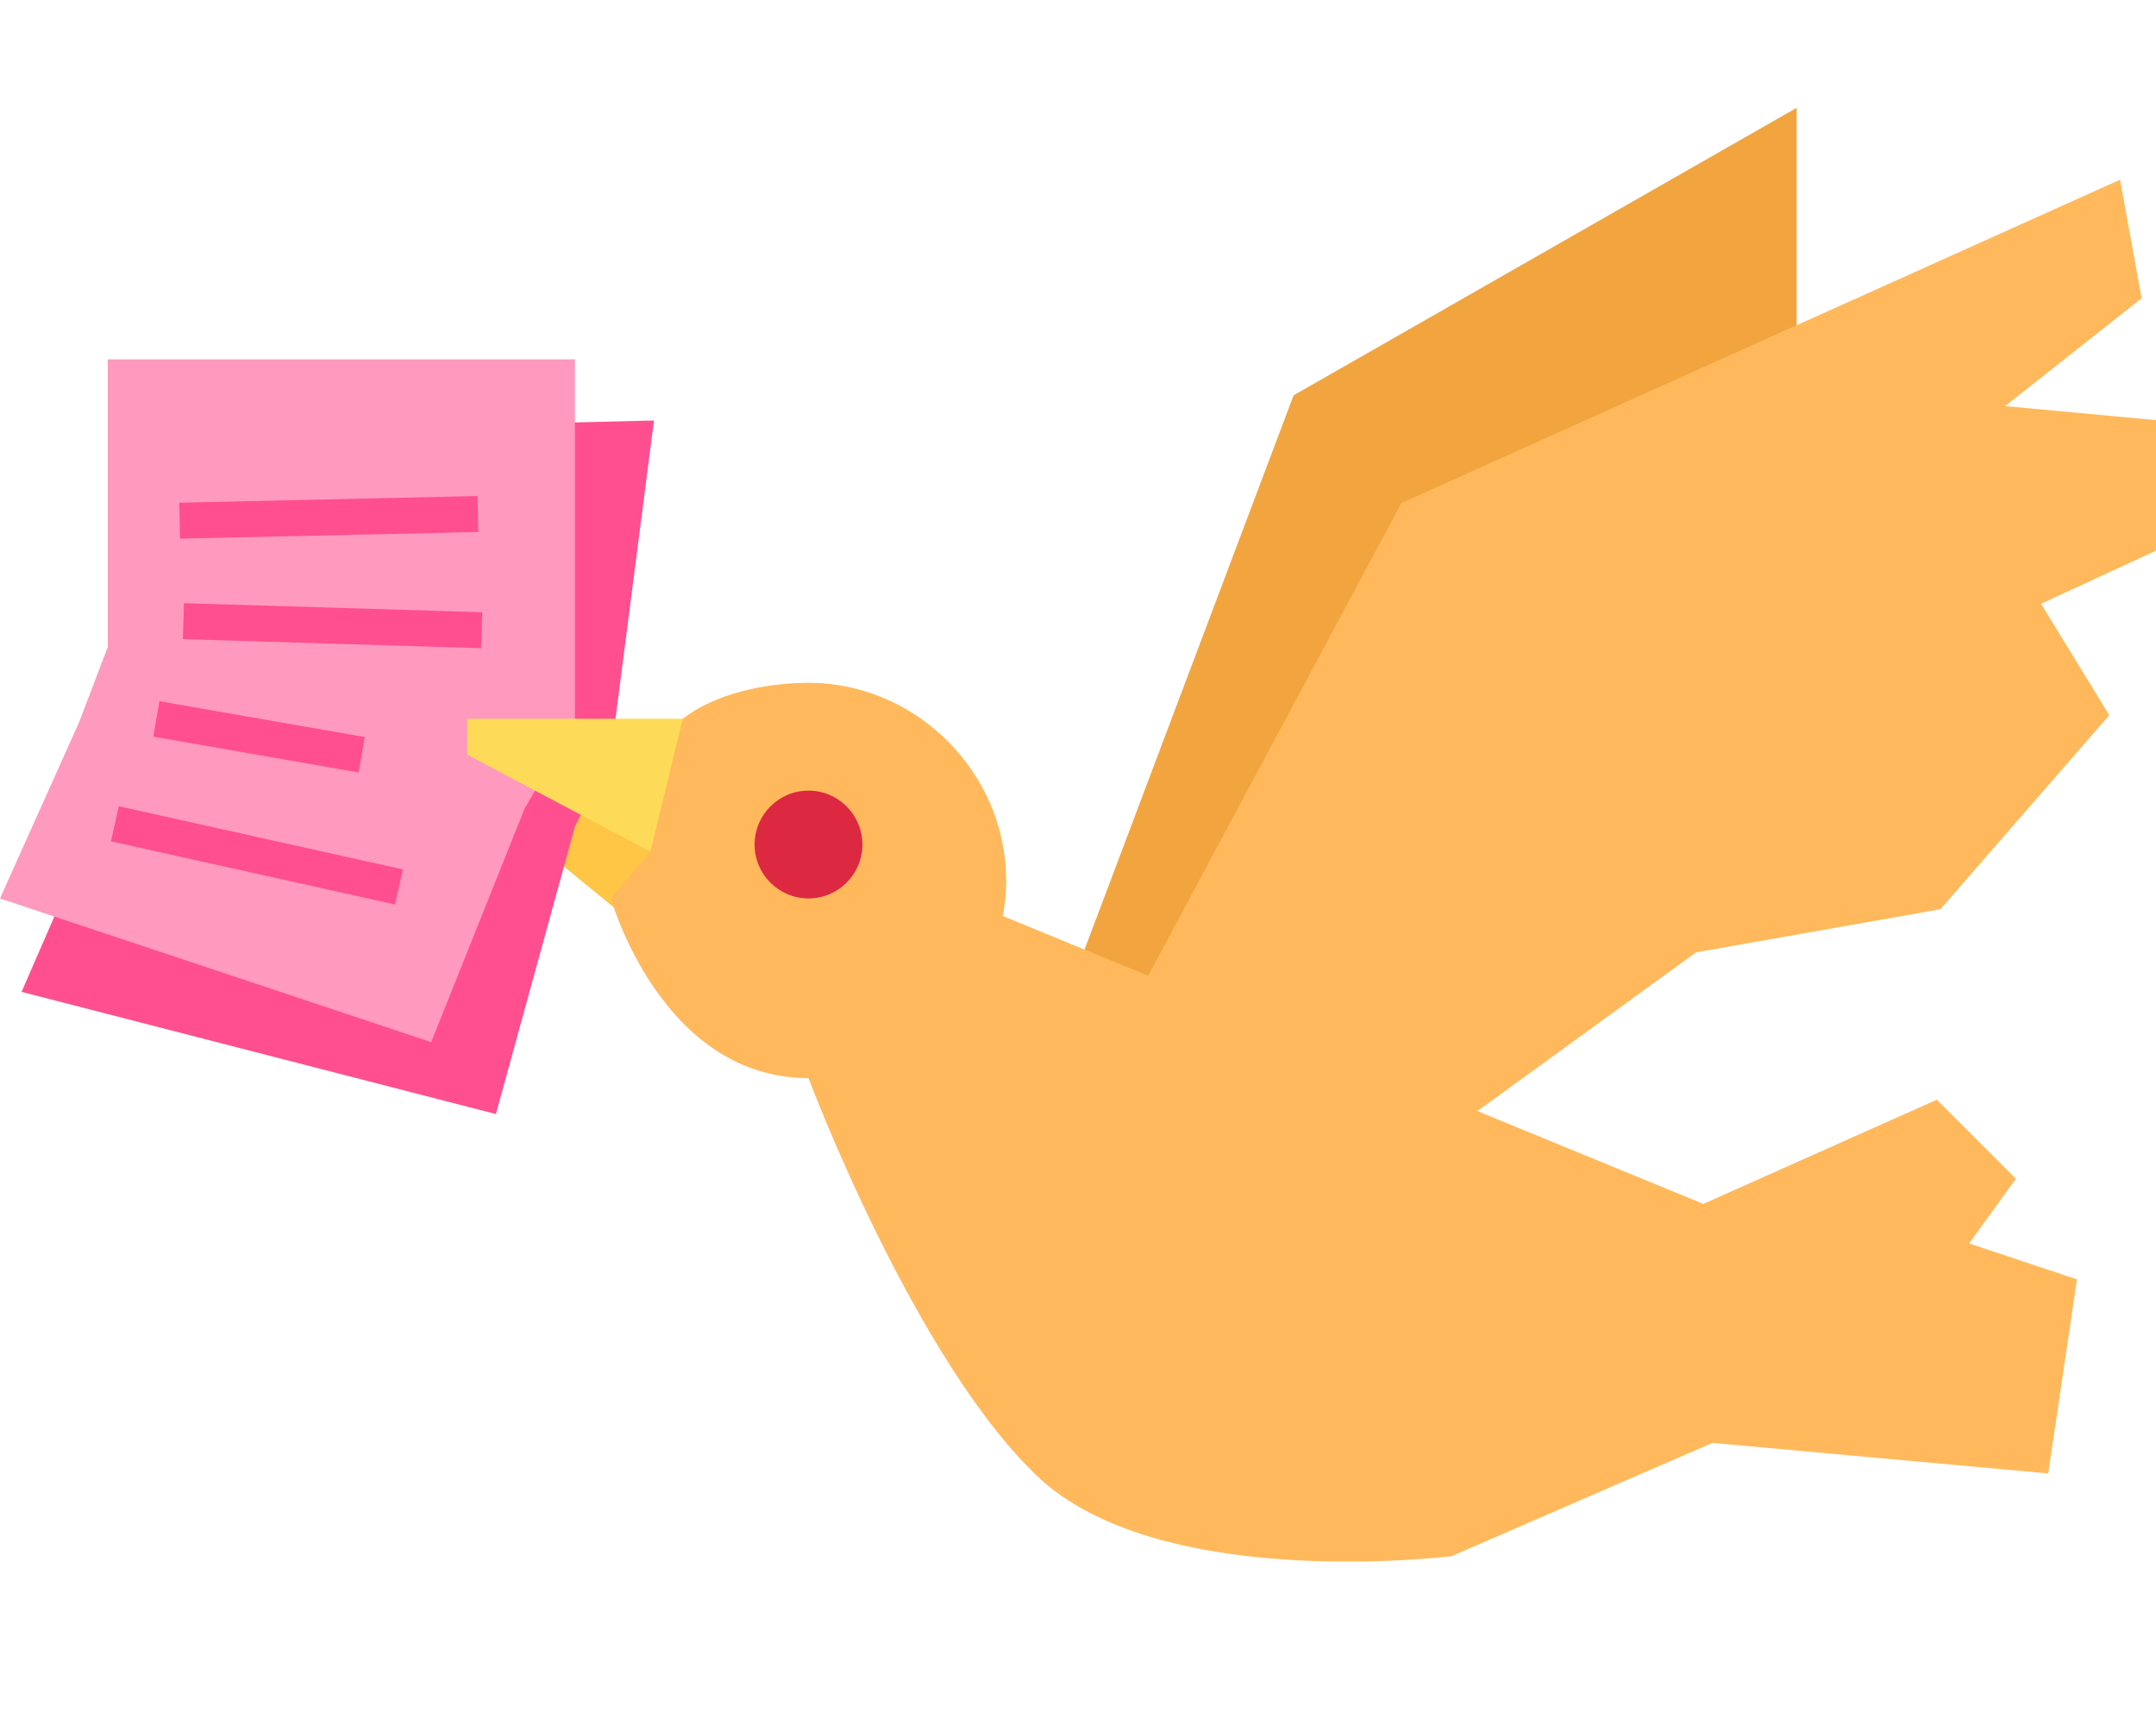 <?xml version="1.0" encoding="utf-8"?>
<!-- Generator: Adobe Illustrator 18.1.1, SVG Export Plug-In . SVG Version: 6.00 Build 0)  -->
<svg version="1.1" xmlns="http://www.w3.org/2000/svg" xmlns:xlink="http://www.w3.org/1999/xlink" x="0px" y="0px"
	 viewBox="0 0 60 48" enable-background="new 0 0 60 48" xml:space="preserve">
<g id="JPG">
</g>
<g id="zone">
</g>
<g id="illu">
	<g>
		<polygon fill="#FFC545" points="18,26 12.5,21.5 16.4,20.1 18.1,23.7 		"/>
		<polygon fill="#F2A53F" points="32.3,29.4 29.7,27.7 36,11 50,3 50,12 48,20 		"/>
		<path fill="#FFB95C" d="M18.1,23.7L17,25c0,0,1.4,5,5.5,5c3,0,5.5-2.5,5.5-5.5S25.5,19,22.5,19c-1.2,0-2.6,0.3-3.5,1
			C17.6,21,18.1,23.7,18.1,23.7z"/>
		<polygon fill="#FFB95C" points="46,40 57,41 57.8,35.6 54.8,34.6 56.1,32.8 53.9,30.6 47.4,33.5 43,37.8 		"/>
		<path fill="#FFB95C" d="M22.5,30c0,0,3,8,6.5,11.2c3.5,3.1,11.4,2.1,11.4,2.1L48,40l-0.6-6.5l-21.9-9L22.5,30z"/>
		<polygon fill="#FFB95C" points="31.5,28 39,14 59,5 59.6,8.3 55.8,11.3 60.1,11.7 60.7,15 56.8,16.8 58.7,19.9 54,25.3 47.2,26.5 
			41,31 37.9,30.3 		"/>
		<circle fill="#DD2842" cx="22.5" cy="23.5" r="1.5"/>
		<polygon fill="#FF4F8E" points="13.8,31 16,23 17,21 18.2,11.7 6,12 4.3,19.1 0.6,27.6 		"/>
		<polygon fill="#FF99BD" points="3,10 16,10 16,20.1 14.6,22.5 12,29 0,25 2.2,20.1 3,18 		"/>
		<polygon fill="#FDDB58" points="18.1,23.7 13,21 13,20 19,20 		"/>
		<g>
			
				<rect x="5.1" y="16.9" transform="matrix(1 3.028913e-02 -3.028913e-02 1 0.532 -0.27)" fill="#FF4F8E" width="8.3" height="1"/>
		</g>
		<g>
			<rect x="4.3" y="20" transform="matrix(0.985 0.172 -0.172 0.985 3.643 -0.927)" fill="#FF4F8E" width="5.8" height="1"/>
		</g>
		<g>
			
				<rect x="3.1" y="23.3" transform="matrix(0.976 0.217 -0.217 0.976 5.336 -0.978)" fill="#FF4F8E" width="8.1" height="1"/>
		</g>
		<g>
			
				<rect x="8.7" y="10.2" transform="matrix(2.245531e-02 1 -1 2.245531e-02 23.293 4.873)" fill="#FF4F8E" width="1" height="8.3"/>
		</g>
	</g>
</g>
</svg>
